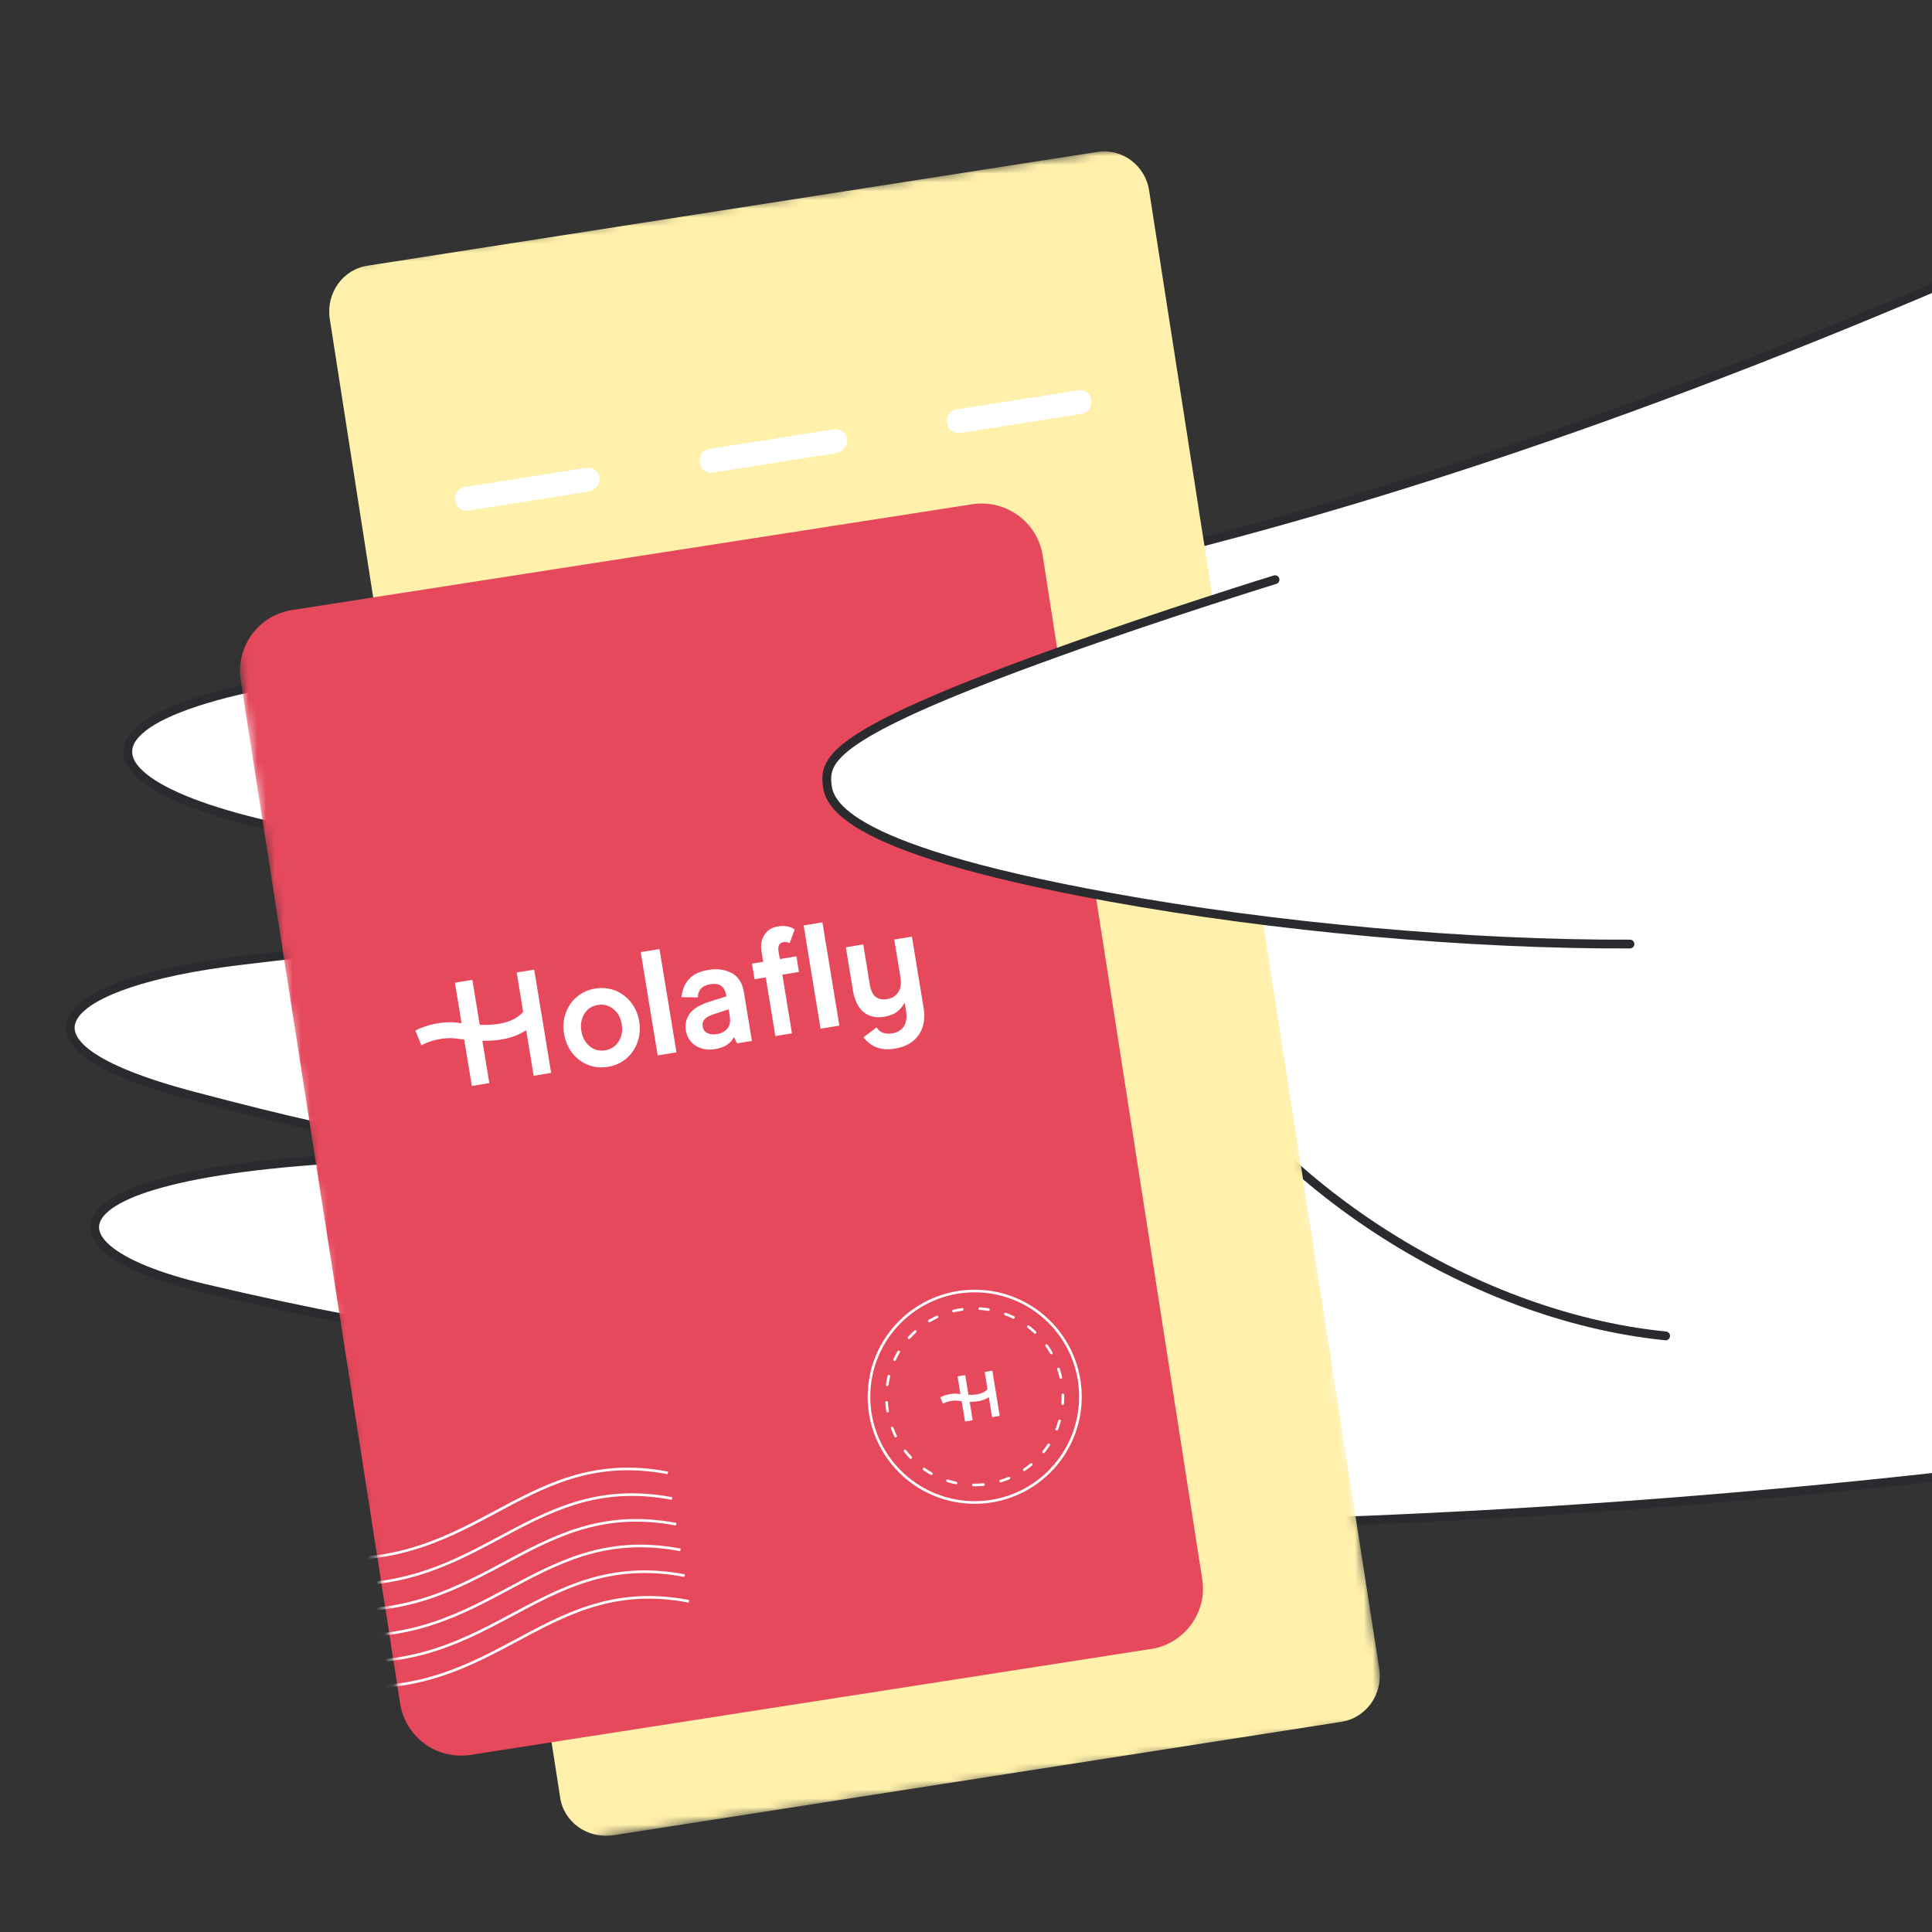 <svg xmlns="http://www.w3.org/2000/svg" xmlns:xlink="http://www.w3.org/1999/xlink" id="Layer_1" viewBox="0 0 220 220"><rect x="0" y="0" width="220" height="220" fill="#333333" stroke="none"/><defs><style>.cls-1{fill-rule:evenodd;}.cls-1,.cls-2,.cls-3,.cls-4,.cls-5{stroke-width:0px;}.cls-1,.cls-5{fill:#fff;}.cls-6{stroke-dasharray:0 0 1 2;}.cls-6,.cls-7,.cls-8{stroke:#fff;stroke-width:.3px;}.cls-6,.cls-7,.cls-8,.cls-3,.cls-9,.cls-10{fill:none;}.cls-6,.cls-7,.cls-9,.cls-10{stroke-miterlimit:10;}.cls-6,.cls-10{stroke-linecap:round;}.cls-8{stroke-linejoin:round;}.cls-2{fill:#e6485c;}.cls-9,.cls-10{stroke:#292b2e;}.cls-11{clip-path:url(#clippath);}.cls-4{fill:#fff0ab;}.cls-12{mask:url(#mask-1);}.cls-13{mask:url(#mask);}</style><clipPath id="clippath"><rect class="cls-3" x="-20" y="-9.75" width="240" height="240"></rect></clipPath><mask id="mask" x="20.8" y="16.28" width="137.14" height="195.97" maskUnits="userSpaceOnUse"><g id="mask0_2670_18488"><path class="cls-5" d="M131.45,16.28L20.8,32.6l26.5,179.65,110.65-16.32-26.5-179.65Z"></path></g></mask><mask id="mask-1" x="27.34" y="57.33" width="109.65" height="142.58" maskUnits="userSpaceOnUse"><g id="mask1_2670_18488"><path class="cls-5" d="M131,187.78l-77.41,12.05c-3.86.59-7.45-2.02-8.03-5.88l-18.15-116.45c-.58-3.87,2.02-7.46,5.88-8.04l77.41-12.04c3.86-.58,7.45,2.02,8.04,5.88l18.15,116.45c.65,3.84-2.02,7.46-5.88,8.04h0Z"></path></g></mask></defs><g class="cls-11"><path class="cls-5" d="M76.52,155.69c-22.91,2.51-49.52,8.46-18.91,14.59,36.8,7.37,317.38,16.06,469.83-116.09,56.01-48.56,75.49-103.17,80.81-148.76.06-.52.13-1.04.18-1.55h0c3.8-36.06-.89-72.49-13.7-106.39-.01-.04-.03-.07-.05-.11-.23-.56-39.2-75.19-134.9-39.43-65.65,24.52-64.52,103.62-64.52,103.62,4.63,10.58,9.6,20.98,14.89,31,0,0-56.96,76.54-143.27,118.77-86.3,42.24-148.63,59.24-207.89,63.18-57.05,3.8-53.39,15.46-21.48,20.84,31.85,5.37,46.33,8.07,46.33,8.07,0,0-37.52,3.64-56.86,6-19.33,2.36-28.45,9.17-5.07,15.35,23.38,6.2,23.35,4.8,34.41,6.69-51.83,0-54.14,10.25-33.11,15.22,24.55,5.8,37.99,6.82,53.31,8.99"></path><path class="cls-9" d="M76.52,155.69c-22.91,2.51-49.52,8.46-18.91,14.59,36.8,7.37,317.38,16.06,469.83-116.09,56.01-48.56,75.49-103.17,80.81-148.76.06-.52.13-1.04.18-1.55h0c3.8-36.06-.89-72.49-13.7-106.39-.01-.04-.03-.07-.05-.11-.23-.56-39.2-75.19-134.9-39.43-65.65,24.52-64.52,103.62-64.52,103.62,4.63,10.58,9.6,20.98,14.89,31,0,0-56.96,76.54-143.27,118.77-86.3,42.24-148.63,59.24-207.89,63.18-57.05,3.8-53.39,15.46-21.48,20.84,31.85,5.37,46.33,8.07,46.33,8.07,0,0-37.52,3.64-56.86,6-19.33,2.36-28.45,9.17-5.07,15.35,23.38,6.2,23.35,4.8,34.41,6.69-51.83,0-54.14,10.25-33.11,15.22,24.55,5.8,37.99,6.82,53.31,8.99"></path><path class="cls-5" d="M189.67,152.12c-22.53-2.25-46.33-17.86-56.56-37.08l56.56,37.08Z"></path><path class="cls-10" d="M189.67,152.12c-22.53-2.25-46.33-17.86-56.56-37.08"></path><g class="cls-13"><path class="cls-4" d="M153.84,195.77c-.38.15-.78.24-1.12.3l-82.97,12.93c-1.39.18-2.76-.15-3.89-.95-1.12-.8-1.9-2.03-2.08-3.42L37.54,36.23c-.19-1.39.15-2.77.94-3.89.8-1.12,2.03-1.9,3.41-2.09l82.98-12.94c2.88-.48,5.57,1.52,5.99,4.43l26.21,168.35c.18,1.39-.15,2.77-.95,3.89-.62.83-1.4,1.44-2.29,1.79h0Z"></path><path class="cls-5" d="M67.39,55.86l-.25.1-13.76,2.17c-.18.04-.36.03-.54,0-.18-.04-.34-.11-.49-.22-.15-.11-.27-.24-.36-.4-.09-.16-.15-.33-.16-.51-.04-.18-.03-.36,0-.54.04-.18.11-.34.22-.49.11-.15.24-.27.4-.36.16-.09.33-.14.51-.16l13.76-2.17c.18-.04.36-.03.54,0,.18.04.34.11.49.22.15.11.27.24.36.4.09.16.15.33.16.51.04.64-.32,1.22-.89,1.45h0ZM95.56,51.48l-.25.1-14.1,2.23c-.75.15-1.46-.37-1.55-1.14-.09-.77.37-1.46,1.14-1.55l14.1-2.23c.18-.04.36-.03.54,0,.18.04.34.11.49.22.15.11.27.24.36.4.09.16.15.33.17.51.07.56-.32,1.22-.89,1.45h0ZM123.43,47.09c-.06.03-.19.07-.28.04l-13.76,2.17c-.17.04-.36.03-.54,0-.17-.04-.34-.11-.49-.22-.14-.11-.27-.24-.35-.4-.09-.16-.15-.33-.17-.51-.04-.18-.03-.36,0-.54.04-.18.12-.34.22-.49.11-.15.24-.27.4-.36s.33-.15.51-.16l13.76-2.17c.18-.03.36-.03.54,0,.18.04.34.12.49.22.14.11.27.24.35.4.09.16.15.33.17.51.06.71-.29,1.29-.86,1.51Z"></path><path class="cls-2" d="M131,187.78l-77.41,12.05c-3.86.59-7.45-2.02-8.03-5.88l-18.15-116.45c-.58-3.87,2.02-7.46,5.88-8.04l77.41-12.04c3.86-.58,7.45,2.02,8.04,5.88l18.15,116.45c.65,3.84-2.02,7.46-5.88,8.04h0Z"></path></g><path class="cls-1" d="M89.91,107.39c-.21-.11-.44-.14-.68-.11-.48.08-.68.42-.58,1.02l.15.91,1.89-.31.29,1.78-1.89.31,1.09,6.68-1.89.31-1.09-6.68-1.28.21-.29-1.78,1.28-.21-.19-1.15c-.13-.78-.01-1.43.34-1.94.35-.52.84-.83,1.48-.93.52-.08.94-.08,1.28.03.27.08.49.18.67.3l-.57,1.57ZM74.89,120.18l2.14-.35-1.93-11.76-2.14.35,1.93,11.76ZM70.45,118.59c-.36.56-.87.9-1.53,1.01-.67.11-1.26-.04-1.77-.46-.51-.41-.83-1-.95-1.75-.12-.75,0-1.39.34-1.95.35-.56.86-.89,1.53-1s1.25.04,1.77.46c.52.41.84.99.96,1.74.12.74,0,1.4-.36,1.96ZM70.06,112.8c-.71-.29-1.48-.36-2.29-.23-.8.13-1.5.45-2.09.95-.59.5-1.01,1.12-1.27,1.86-.26.74-.32,1.52-.18,2.34.14.82.44,1.55.92,2.17.48.62,1.08,1.08,1.79,1.36.71.29,1.48.36,2.29.23.82-.13,1.51-.45,2.1-.95.58-.5,1.01-1.12,1.27-1.87.26-.74.33-1.53.19-2.35s-.45-1.54-.93-2.16c-.49-.62-1.09-1.07-1.8-1.36h0ZM95.58,116.79l-2.14.35-1.93-11.76,2.14-.35,1.93,11.76ZM101.83,106.98l.71,4.33c.11.69.03,1.25-.26,1.68-.28.43-.71.69-1.27.78-.53.09-.96,0-1.3-.26-.34-.26-.56-.75-.68-1.48l-.73-4.49-1.98.33.79,4.83c.2,1.2.61,2.05,1.24,2.56.63.5,1.42.68,2.35.52.58-.1,1.05-.28,1.4-.53.35-.26.65-.61.9-1.04l.03.05.15.9c.11.7.03,1.27-.25,1.71-.29.43-.73.7-1.33.8-.83.13-1.43-.09-1.78-.68l-1.49,1.13c.29.39.64.7,1.06.94.68.4,1.52.51,2.51.35,1.23-.2,2.13-.72,2.71-1.55.57-.83.76-1.85.57-3.05l-1.34-8.16-1.98.33h0ZM83.11,115.92c.08.49-.02.89-.3,1.22-.28.33-.66.53-1.14.61-.46.08-.84.04-1.13-.12-.3-.15-.47-.4-.52-.72-.06-.35.02-.64.23-.86.21-.23.57-.42,1.09-.58l1.63-.53.16.98h0ZM83.33,110.82c-.75-.42-1.63-.54-2.63-.38-.99.16-1.73.5-2.22,1.02-.49.51-.78,1.21-.88,2.09l1.86.03c.01-.4.12-.72.33-.97.23-.27.6-.45,1.11-.54,1.03-.17,1.63.26,1.8,1.29l.02.1-1.76.55c-1.21.37-2.01.84-2.42,1.41-.41.57-.55,1.21-.44,1.92.08.52.29.95.61,1.31.32.35.72.6,1.19.74.47.14.97.17,1.5.08,1.09-.18,1.81-.64,2.18-1.38l.34.72,1.7-.28-.91-5.55c-.17-1.04-.63-1.76-1.38-2.18h0ZM54.64,116.7c2.39.08,4.01-.41,4.93-1.48l-.73-4.48,1.99-.33,1.93,11.76-1.99.33-.83-5.04-.03-.15c-.76.52-1.69.87-2.81,1.06-.66.11-1.39.16-2.17.15l.79,4.81-1.99.33-.87-5.28c-.27-.03-.55-.07-.84-.11-1.5-.23-3.3.3-4.03.77l-.69-1.69c1.08-.58,3.08-1.15,4.96-.87.1.01.2.03.3.04l-.76-4.62,1.99-.32.79,4.82.05.31h0Z"></path><path class="cls-7" d="M110.99,171.09c6.65,0,12.04-5.39,12.04-12.04s-5.39-12.04-12.04-12.04-12.04,5.39-12.04,12.04,5.39,12.04,12.04,12.04Z"></path><path class="cls-6" d="M110.99,169.1c5.55,0,10.05-4.5,10.05-10.05s-4.5-10.05-10.05-10.05-10.05,4.5-10.05,10.05,4.5,10.05,10.05,10.05Z"></path><path class="cls-1" d="M110.29,158.83c1.05.04,1.75-.18,2.16-.65l-.32-1.96.87-.14.84,5.15-.87.14-.36-2.2v-.07c-.34.23-.75.38-1.24.46-.29.05-.61.07-.95.07l.34,2.1-.87.14-.38-2.31c-.12-.01-.24-.03-.37-.05-.66-.1-1.44.13-1.77.34l-.3-.74c.47-.26,1.35-.5,2.17-.38.04,0,.09.01.13.02l-.33-2.02.87-.14.35,2.11.02.14h0Z"></path><path class="cls-5" d="M185.61,107.5c-18.29.08-40.44-1.92-59.26-5.34-31.68-5.76-32.05-11.13-32.19-13.15-.19-2.82,1.64-5.87,26.18-14.7,12.26-4.42,24.73-8.26,24.85-8.3"></path><path class="cls-10" d="M185.61,107.5c-18.29.08-40.44-1.92-59.26-5.34-31.68-5.76-32.05-11.13-32.19-13.15-.19-2.82,1.64-5.87,26.18-14.7,12.26-4.42,24.73-8.26,24.85-8.3"></path><g class="cls-12"><path class="cls-8" d="M76.05,167.72c-17.19-3.28-22.24,12.66-42.21,9.3"></path><path class="cls-8" d="M76.52,170.64c-17.19-3.28-22.24,12.66-42.21,9.3"></path><path class="cls-8" d="M77,173.57c-17.19-3.28-22.24,12.66-42.21,9.3"></path><path class="cls-8" d="M77.48,176.49c-17.19-3.28-22.24,12.66-42.21,9.3"></path><path class="cls-8" d="M77.96,179.42c-17.19-3.28-22.24,12.66-42.21,9.3"></path><path class="cls-8" d="M78.44,182.34c-17.19-3.28-22.24,12.66-42.21,9.3"></path></g></g></svg>